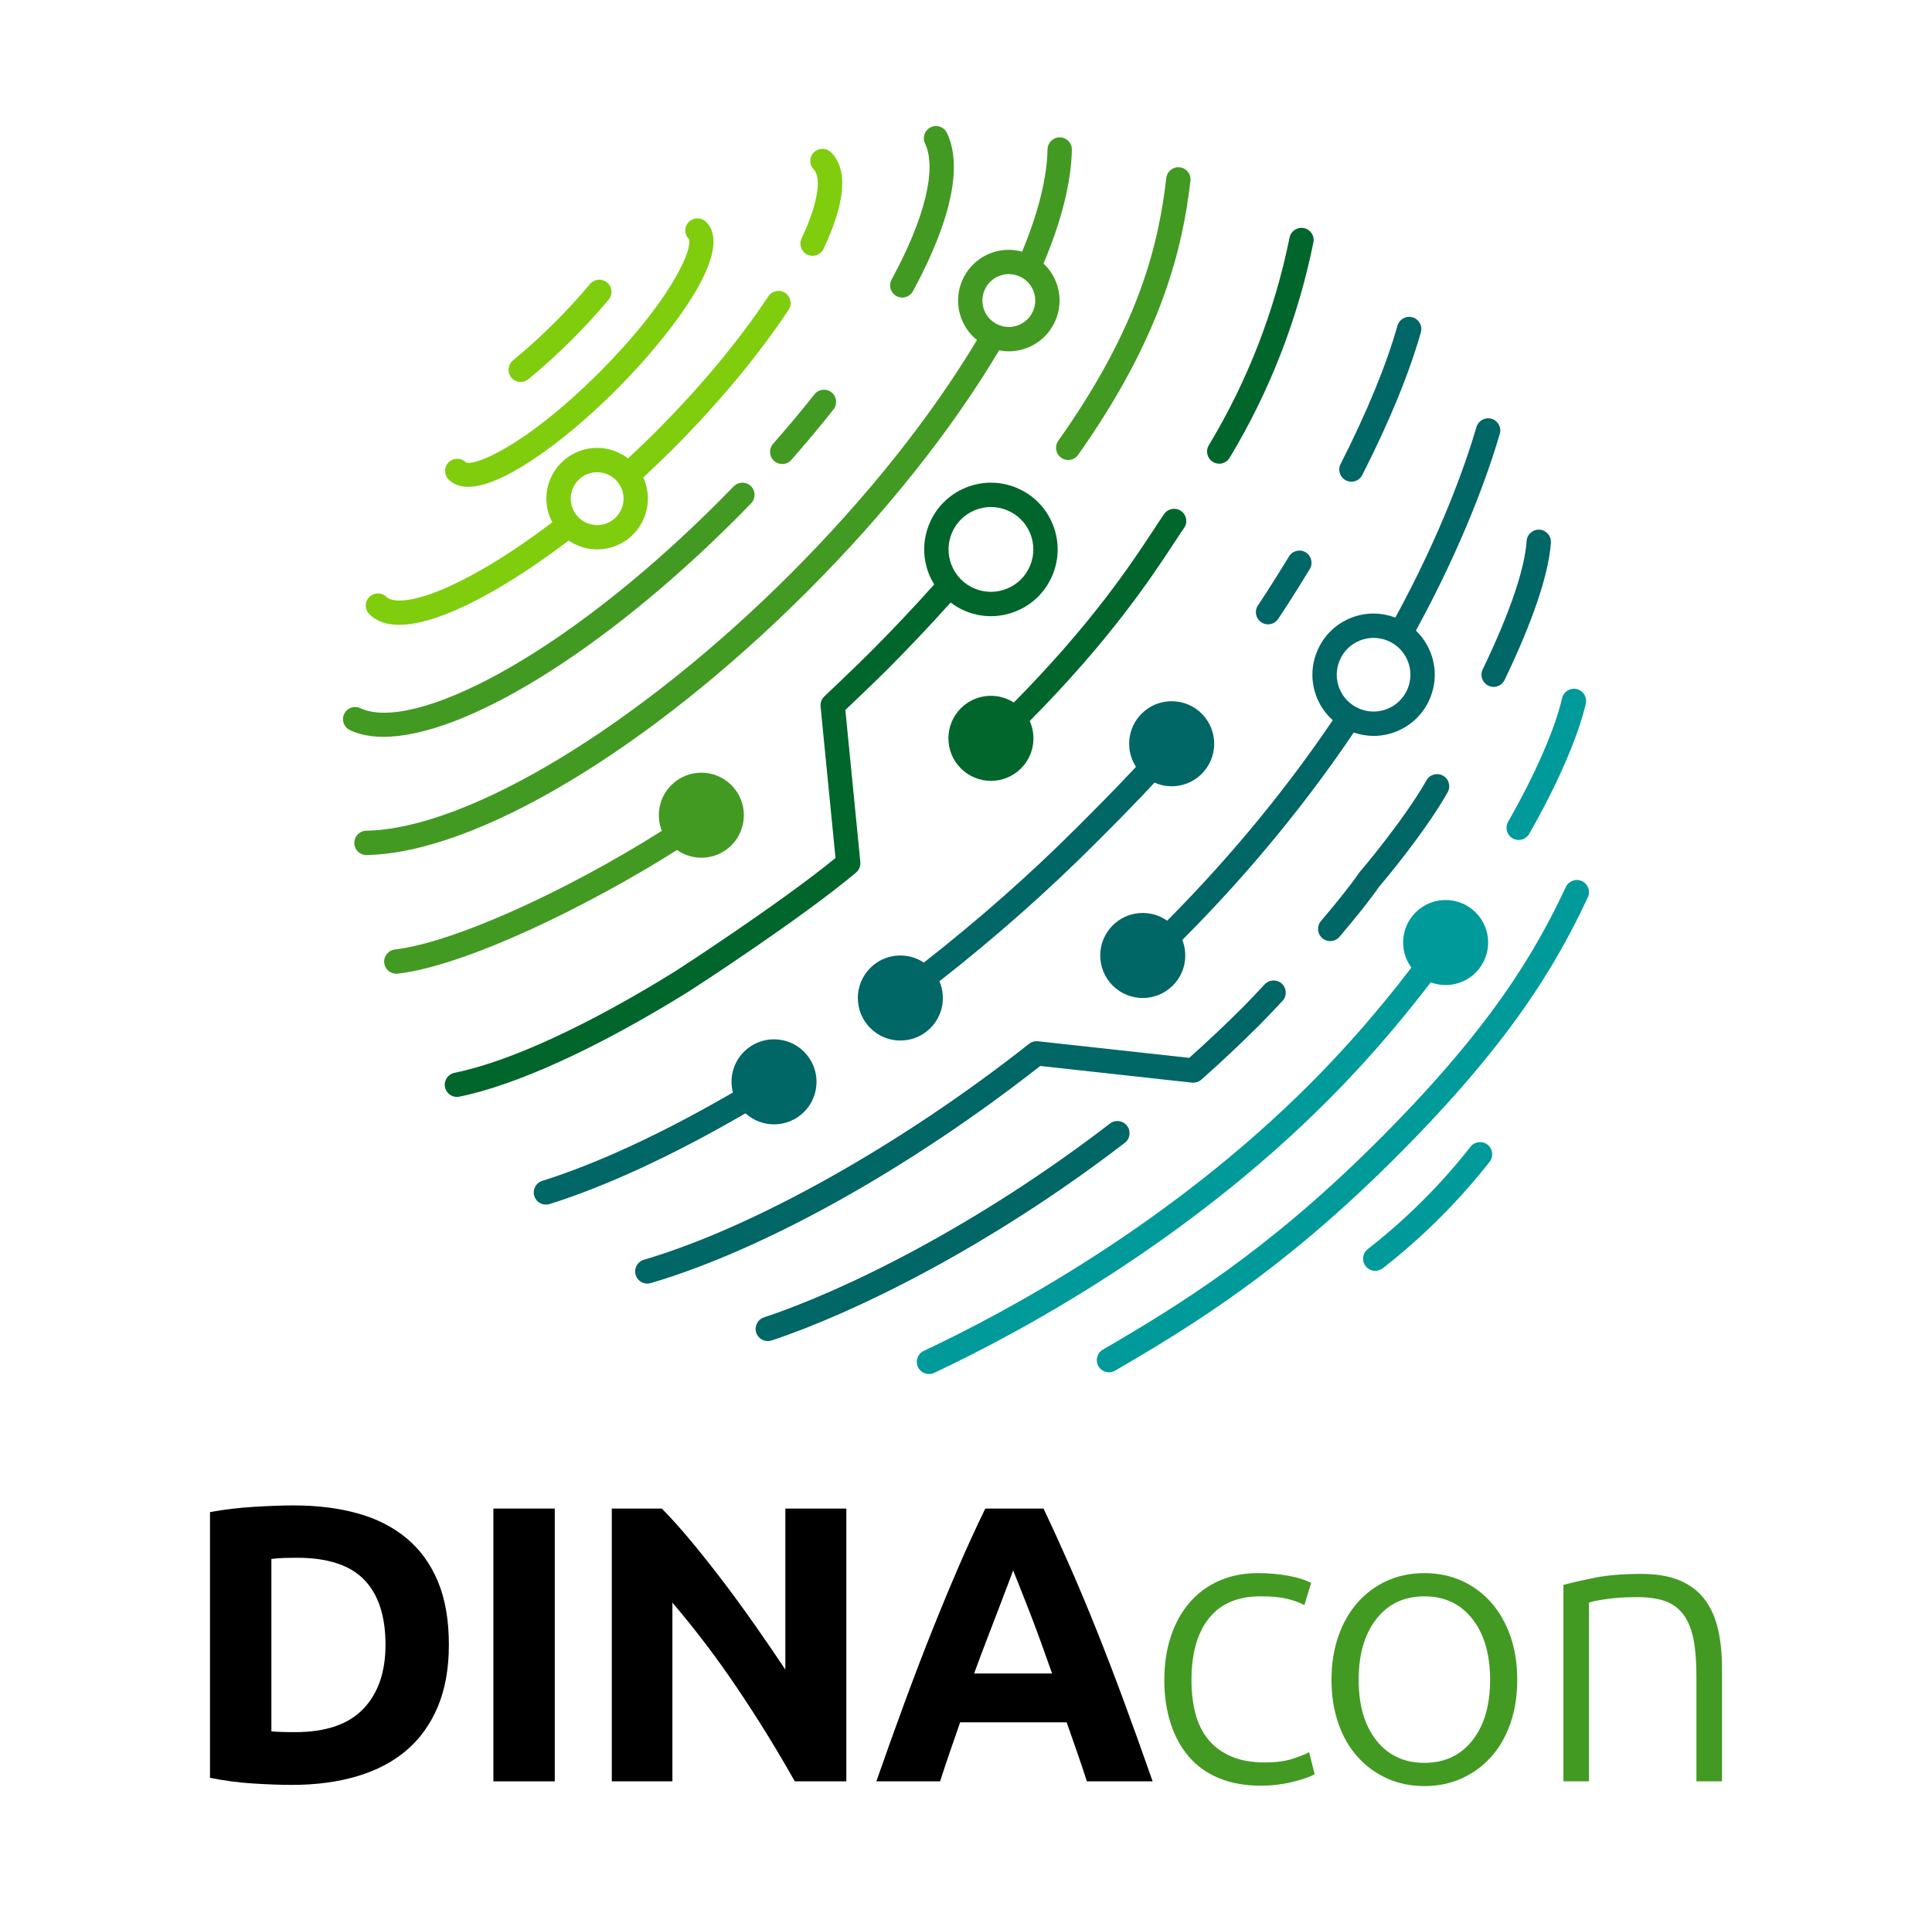 <?xml version="1.0" encoding="UTF-8" standalone="no"?>
<!-- Created with Inkscape (http://www.inkscape.org/) -->

<svg
   xmlns:dc="http://purl.org/dc/elements/1.1/"
   xmlns:cc="http://creativecommons.org/ns#"
   xmlns:rdf="http://www.w3.org/1999/02/22-rdf-syntax-ns#"
   xmlns:svg="http://www.w3.org/2000/svg"
   xmlns="http://www.w3.org/2000/svg"
   xmlns:sodipodi="http://sodipodi.sourceforge.net/DTD/sodipodi-0.dtd"
   xmlns:inkscape="http://www.inkscape.org/namespaces/inkscape"
   id="svg2"
   version="1.1"
   inkscape:version="0.48.5 r10040"
   width="446.65"
   height="441.456"
   xml:space="preserve"
   sodipodi:docname="DINAcon_Logo_rgb_RZ.ai"><defs
     id="defs6"><clipPath
       clipPathUnits="userSpaceOnUse"
       id="clipPath16"><path
         d="m 0,353.165 357.32,0 L 357.32,0 0,0 0,353.165 z"
         id="path18" /></clipPath></defs><sodipodi:namedview
     pagecolor="#ffffff"
     bordercolor="#666666"
     borderopacity="1"
     objecttolerance="10"
     gridtolerance="10"
     guidetolerance="10"
     inkscape:pageopacity="0"
     inkscape:pageshadow="2"
     inkscape:window-width="640"
     inkscape:window-height="480"
     id="namedview4"
     showgrid="false"
     inkscape:zoom="0.53459433"
     inkscape:cx="223.325"
     inkscape:cy="220.72812"
     inkscape:window-x="0"
     inkscape:window-y="0"
     inkscape:window-maximized="0"
     inkscape:current-layer="g10" /><g
     id="g10"
     inkscape:groupmode="layer"
     inkscape:label="DINAcon_Logo_rgb_RZ"
     transform="matrix(1.25,0,0,-1.25,0,441.456)"><g
       id="g12"><g
         id="g14"
         clip-path="url(#clipPath16)"><g
           id="g20"
           transform="translate(225.493,267.426)"><path
             d="m 0,0 c -0.396,0 -0.796,0.104 -1.159,0.324 -1.064,0.641 -1.406,2.023 -0.765,3.087 7.137,11.835 12.162,24.754 14.936,38.398 0.247,1.216 1.432,2.003 2.652,1.755 1.217,-0.247 2.003,-1.435 1.756,-2.652 C 14.543,26.764 9.331,13.365 1.928,1.088 1.506,0.388 0.762,0 0,0"
             style="fill:#00662b;fill-opacity:1;fill-rule:nonzero;stroke:none"
             id="path22" /></g><g
           id="g24"
           transform="translate(234.519,237.718)"><path
             d="m 0,0 c -0.436,0 -0.875,0.126 -1.263,0.389 -1.027,0.698 -1.294,2.097 -0.595,3.125 0.024,0.034 2.407,3.547 5.734,9.041 0.645,1.063 2.027,1.402 3.089,0.758 C 8.027,12.67 8.367,11.287 7.724,10.225 4.329,4.621 1.961,1.13 1.861,0.984 1.427,0.345 0.72,0 0,0"
             style="fill:#006666;fill-opacity:1;fill-rule:nonzero;stroke:none"
             id="path26" /></g><g
           id="g28"
           transform="translate(249.941,264.095)"><path
             d="m 0,0 c -0.343,0 -0.691,0.079 -1.019,0.245 -1.106,0.564 -1.546,1.918 -0.983,3.025 4.866,9.559 8.407,18.165 10.523,25.58 0.34,1.194 1.584,1.889 2.78,1.545 1.194,-0.341 1.887,-1.585 1.546,-2.78 C 10.651,19.923 7.004,11.045 2.006,1.229 1.609,0.449 0.819,0 0,0"
             style="fill:#006666;fill-opacity:1;fill-rule:nonzero;stroke:none"
             id="path30" /></g><g
           id="g32"
           transform="translate(276.242,226.154)"><path
             d="m 0,0 c -0.327,0 -0.659,0.072 -0.975,0.224 -1.118,0.539 -1.588,1.882 -1.049,3.002 4.969,10.314 7.78,18.526 8.128,23.749 0.083,1.239 1.152,2.172 2.393,2.095 1.239,-0.083 2.177,-1.154 2.095,-2.394 C 10.104,19.359 5.666,8.824 2.028,1.273 1.641,0.469 0.837,0 0,0"
             style="fill:#006666;fill-opacity:1;fill-rule:nonzero;stroke:none"
             id="path34" /></g><g
           id="g36"
           transform="translate(246.018,179.146)"><path
             d="m 0,0 c -0.515,0 -1.032,0.175 -1.455,0.535 -0.946,0.804 -1.063,2.223 -0.258,3.17 3.236,3.811 5.666,6.881 7.027,8.878 0.046,0.068 0.096,0.133 0.15,0.196 0.081,0.095 8.191,9.608 12.343,16.955 0.611,1.082 1.984,1.464 3.064,0.852 1.081,-0.61 1.463,-1.982 0.852,-3.064 C 17.533,20.105 9.882,11.03 8.962,9.949 7.484,7.797 5.048,4.718 1.716,0.793 1.271,0.27 0.637,0 0,0"
             style="fill:#006666;fill-opacity:1;fill-rule:nonzero;stroke:none"
             id="path38" /></g><g
           id="g40"
           transform="translate(237.083,171.27)"><path
             d="m 0,0 c -0.91,0.847 -2.334,0.791 -3.178,-0.118 -1.614,-1.737 -3.027,-3.216 -4.086,-4.275 -3.146,-3.145 -6.466,-6.275 -9.875,-9.319 l -27.979,3.069 c -0.584,0.06 -1.175,-0.105 -1.639,-0.47 -23.625,-18.647 -50.923,-33.949 -71.241,-39.934 -1.191,-0.35 -1.873,-1.601 -1.522,-2.792 0.289,-0.98 1.185,-1.615 2.157,-1.615 0.21,0 0.425,0.03 0.636,0.093 20.939,6.167 47.81,21.15 72.032,40.147 l 28.063,-3.079 c 0.037,-0.004 0.072,10e-4 0.11,-0.001 0.045,-0.003 0.091,-0.014 0.137,-0.014 0.05,0 0.099,0.01 0.148,0.013 0.037,0.003 0.073,0.005 0.109,0.01 0.114,0.013 0.228,0.035 0.34,0.067 0.022,0.006 0.044,0.011 0.066,0.018 0.12,0.037 0.238,0.086 0.352,0.144 0.013,0.006 0.025,0.011 0.037,0.018 0.11,0.059 0.216,0.128 0.317,0.207 0.015,0.011 0.031,0.021 0.045,0.033 0.025,0.02 0.052,0.034 0.076,0.056 3.737,3.31 7.374,6.732 10.811,10.169 1.098,1.097 2.551,2.616 4.201,4.395 C 0.963,-2.269 0.91,-0.845 0,0"
             style="fill:#006666;fill-opacity:1;fill-rule:nonzero;stroke:none"
             id="path42" /></g><g
           id="g44"
           transform="translate(205.29,145.415)"><path
             d="m 0,0 c -24.691,-18.979 -49.249,-30.96 -63.998,-35.844 -1.179,-0.39 -1.818,-1.662 -1.428,-2.842 0.313,-0.944 1.192,-1.542 2.135,-1.542 0.234,0 0.473,0.037 0.707,0.114 15.099,5 40.188,17.226 65.324,36.548 0.986,0.756 1.17,2.169 0.413,3.153 C 2.396,0.571 0.985,0.757 0,0"
             style="fill:#006666;fill-opacity:1;fill-rule:nonzero;stroke:none"
             id="path46" /></g><g
           id="g48"
           transform="translate(218.435,258.677)"><path
             d="m 0,0 c -1.02,0.707 -2.421,0.457 -3.13,-0.564 -0.557,-0.801 -1.201,-1.78 -1.956,-2.928 -4.027,-6.128 -11.352,-17.259 -25.843,-31.92 -3.044,1.949 -7.134,1.597 -9.794,-1.063 -3.071,-3.071 -3.071,-8.05 0,-11.122 3.072,-3.071 8.051,-3.071 11.122,0 2.372,2.371 2.904,5.876 1.614,8.766 14.968,15.101 22.52,26.571 26.66,32.868 0.73,1.11 1.352,2.058 1.89,2.833 C 1.272,-2.11 1.021,-0.709 0,0"
             style="fill:#00662b;fill-opacity:1;fill-rule:nonzero;stroke:none"
             id="path50" /></g><g
           id="g52"
           transform="translate(148.712,158.684)"><path
             d="m 0,0 c -3.071,3.071 -8.051,3.071 -11.122,0 -2.041,-2.041 -2.718,-4.924 -2.045,-7.53 -12.969,-7.53 -25.107,-13.159 -35.252,-16.337 -1.185,-0.371 -1.846,-1.633 -1.475,-2.818 0.302,-0.961 1.189,-1.577 2.146,-1.577 0.223,0 0.449,0.033 0.673,0.103 10.477,3.282 22.956,9.063 36.238,16.78 C -7.75,-14.181 -2.979,-14.102 0,-11.122 3.071,-8.051 3.071,-3.071 0,0"
             style="fill:#006666;fill-opacity:1;fill-rule:nonzero;stroke:none"
             id="path54" /></g><g
           id="g56"
           transform="translate(222.26,221.2)"><path
             d="m 0,0 c -3.071,3.071 -8.051,3.071 -11.121,0 -2.671,-2.671 -3.017,-6.784 -1.042,-9.831 -3.592,-3.876 -8.006,-8.29 -10.384,-10.667 l -0.445,-0.445 c -8.755,-8.756 -18.29,-17.165 -28.4,-25.077 -3.054,2.03 -7.213,1.7 -9.907,-0.993 -3.071,-3.071 -3.071,-8.051 0,-11.122 3.07,-3.071 8.05,-3.071 11.121,0 2.341,2.341 2.893,5.789 1.664,8.657 10.213,7.999 19.85,16.501 28.702,25.354 l 0.445,0.445 c 2.611,2.61 7.009,7.007 10.632,10.929 2.883,-1.271 6.373,-0.734 8.735,1.628 C 3.071,-8.05 3.071,-3.071 0,0"
             style="fill:#006666;fill-opacity:1;fill-rule:nonzero;stroke:none"
             id="path58" /></g><g
           id="g60"
           transform="translate(292.592,190.235)"><path
             d="m 0,0 c -1.131,0.529 -2.465,0.043 -2.992,-1.08 -5.724,-12.191 -14.021,-26.439 -35.783,-47.956 -19.53,-19.308 -35.334,-29.158 -49.848,-37.592 -1.074,-0.624 -1.439,-2.001 -0.815,-3.075 0.417,-0.718 1.171,-1.119 1.947,-1.119 0.384,0 0.772,0.098 1.128,0.305 14.764,8.579 30.844,18.602 50.75,38.283 22.262,22.011 30.792,36.675 36.693,49.242 C 1.607,-1.867 1.124,-0.528 0,0"
             style="fill:#009a9a;fill-opacity:1;fill-rule:nonzero;stroke:none"
             id="path62" /></g><g
           id="g64"
           transform="translate(275.126,141.5)"><path
             d="m 0,0 c -0.979,0.767 -2.392,0.596 -3.157,-0.38 -2.706,-3.446 -5.656,-6.772 -8.771,-9.886 -3.217,-3.216 -6.657,-6.256 -10.227,-9.037 -0.98,-0.763 -1.156,-2.176 -0.393,-3.156 0.444,-0.569 1.107,-0.867 1.777,-0.867 0.482,0 0.969,0.155 1.379,0.474 3.716,2.894 7.297,6.059 10.644,9.405 3.241,3.241 6.312,6.703 9.128,10.289 C 1.147,-2.181 0.978,-0.767 0,0"
             style="fill:#009a9a;fill-opacity:1;fill-rule:nonzero;stroke:none"
             id="path66" /></g><g
           id="g68"
           transform="translate(279.754,198.152)"><path
             d="m 0,0 c 0.354,-0.203 0.737,-0.299 1.117,-0.299 0.779,0 1.537,0.406 1.953,1.131 5.179,9.029 9.091,18.03 10.465,24.077 0.276,1.212 -0.483,2.417 -1.695,2.692 C 10.627,27.879 9.424,27.118 9.148,25.906 7.868,20.271 4.138,11.733 -0.832,3.07 -1.45,1.992 -1.077,0.618 0,0"
             style="fill:#009a9a;fill-opacity:1;fill-rule:nonzero;stroke:none"
             id="path70" /></g><g
           id="g72"
           transform="translate(264.614,171.523)"><path
             d="m 0,0 c 2.796,-1.043 6.064,-0.448 8.313,1.8 3.071,3.071 3.071,8.051 0,11.122 -3.072,3.071 -8.051,3.071 -11.123,0 -2.782,-2.783 -3.035,-7.128 -0.775,-10.205 -5.899,-7.712 -12.18,-14.923 -18.764,-21.507 -25.922,-25.922 -55.869,-42.049 -71.413,-49.356 -1.124,-0.528 -1.606,-1.867 -1.078,-2.991 0.383,-0.815 1.193,-1.293 2.037,-1.293 0.321,0 0.646,0.069 0.955,0.214 15.809,7.431 46.274,23.84 72.679,50.246 C -12.44,-15.242 -6.024,-7.876 0,0"
             style="fill:#009a9a;fill-opacity:1;fill-rule:nonzero;stroke:none"
             id="path74" /></g><g
           id="g76"
           transform="translate(190.488,248.508)"><path
             d="m 0,0 c -0.818,-1.927 -2.338,-3.42 -4.279,-4.204 -1.942,-0.784 -4.073,-0.765 -6,0.053 -1.927,0.818 -3.42,2.338 -4.204,4.279 -0.785,1.942 -0.766,4.072 0.052,5.999 0.819,1.928 2.338,3.421 4.28,4.205 0.949,0.383 1.943,0.575 2.936,0.575 1.039,0 2.078,-0.21 3.064,-0.628 C -2.225,9.461 -0.731,7.941 0.053,6 0.837,4.058 0.818,1.927 0,0 m 4.223,7.684 c -1.234,3.055 -3.583,5.447 -6.617,6.735 -3.032,1.287 -6.385,1.317 -9.441,0.084 -3.056,-1.234 -5.448,-3.585 -6.735,-6.618 -1.288,-3.033 -1.318,-6.386 -0.083,-9.441 0.262,-0.652 0.587,-1.265 0.947,-1.852 -3.81,-4.266 -7.828,-8.517 -11.947,-12.636 -2.74,-2.739 -8.323,-8.018 -8.378,-8.072 -0.506,-0.478 -0.762,-1.162 -0.694,-1.855 l 2.762,-28.024 c -10.445,-8.535 -29.341,-20.751 -29.504,-20.857 -16.257,-10.1 -30.804,-16.799 -40.964,-18.864 -1.216,-0.248 -2.003,-1.435 -1.756,-2.653 0.217,-1.066 1.155,-1.801 2.203,-1.801 0.148,0 0.298,0.015 0.45,0.045 10.669,2.169 25.741,9.078 42.473,19.473 0.832,0.536 20.454,13.221 30.883,21.95 l 0.009,0.007 c 0.002,0.002 0.003,0.003 0.005,0.004 0.018,0.014 0.029,0.032 0.046,0.047 0.093,0.082 0.181,0.169 0.26,0.266 0.042,0.052 0.073,0.109 0.11,0.165 0.045,0.066 0.092,0.129 0.129,0.2 0.033,0.062 0.055,0.127 0.081,0.191 0.029,0.071 0.062,0.14 0.084,0.214 0.02,0.067 0.029,0.138 0.043,0.208 0.015,0.073 0.034,0.145 0.041,0.22 0.01,0.106 0.006,0.212 0.001,0.318 -0.002,0.039 0.004,0.077 0,0.116 l -0.001,0.012 0,0.001 -2.771,28.108 c 1.662,1.576 5.486,5.218 7.667,7.4 4.067,4.066 8.033,8.26 11.805,12.471 0.804,-0.608 1.68,-1.133 2.632,-1.538 1.551,-0.658 3.184,-0.987 4.82,-0.987 1.564,0 3.128,0.301 4.621,0.904 3.056,1.234 5.449,3.584 6.736,6.617 1.288,3.033 1.317,6.386 0.083,9.442"
             style="fill:#00662b;fill-opacity:1;fill-rule:nonzero;stroke:none"
             id="path78" /></g><g
           id="g80"
           transform="translate(260.31,225.742)"><path
             d="m 0,0 c -0.711,-1.674 -2.031,-2.972 -3.719,-3.653 -1.686,-0.681 -3.538,-0.665 -5.211,0.046 -1.674,0.711 -2.972,2.031 -3.654,3.718 -0.681,1.687 -0.665,3.538 0.047,5.213 0.711,1.674 2.031,2.972 3.719,3.653 0.824,0.333 1.687,0.5 2.55,0.5 0.903,0 1.805,-0.183 2.661,-0.546 C -1.933,8.22 -0.635,6.899 0.047,5.212 0.728,3.526 0.712,1.675 0,0 m 15.556,49.987 c -1.189,0.35 -2.443,-0.33 -2.793,-1.522 -2.076,-7.048 -6.51,-19.648 -15.013,-35.246 -2.674,1.02 -5.585,1.007 -8.254,-0.071 -2.801,-1.131 -4.993,-3.286 -6.174,-6.066 -1.18,-2.781 -1.208,-5.854 -0.076,-8.655 0.656,-1.626 1.667,-3.039 2.936,-4.176 -7.919,-11.696 -17.953,-24.301 -30.625,-37.073 -3.069,2.16 -7.333,1.875 -10.078,-0.869 -3.071,-3.071 -3.071,-8.051 0,-11.122 3.072,-3.071 8.051,-3.071 11.122,0 2.279,2.279 2.863,5.608 1.759,8.429 13.155,13.205 23.534,26.257 31.704,38.36 1.195,-0.412 2.429,-0.629 3.666,-0.629 1.433,0 2.868,0.276 4.237,0.829 2.801,1.131 4.993,3.285 6.174,6.066 1.18,2.78 1.208,5.854 0.076,8.655 -0.609,1.507 -1.522,2.831 -2.661,3.923 8.798,16.092 13.382,29.112 15.521,36.374 0.352,1.192 -0.33,2.442 -1.521,2.793"
             style="fill:#006666;fill-opacity:1;fill-rule:nonzero;stroke:none"
             id="path82" /></g><g
           id="g84"
           transform="translate(218.198,322.232)"><path
             d="m 0,0 c -1.236,0.14 -2.351,-0.74 -2.494,-1.973 -1.411,-12.09 -4.887,-27.319 -19.979,-48.598 -0.718,-1.013 -0.48,-2.417 0.534,-3.136 0.394,-0.28 0.848,-0.415 1.298,-0.415 0.704,0 1.399,0.33 1.836,0.948 C -3.034,-30.938 0.583,-14.41 1.973,-2.495 2.117,-1.261 1.233,-0.144 0,0"
             style="fill:#439a22;fill-opacity:1;fill-rule:nonzero;stroke:none"
             id="path86" /></g><g
           id="g88"
           transform="translate(136.085,257.211)"><path
             d="M 0,0 C 0.961,0.96 1.906,1.922 2.84,2.886 3.704,3.778 3.682,5.202 2.789,6.066 1.897,6.931 0.474,6.908 -0.391,6.016 -1.307,5.07 -2.236,4.125 -3.18,3.182 -32.715,-26.352 -60.06,-39.42 -69.44,-34.993 c -1.123,0.532 -2.463,0.049 -2.994,-1.073 -0.531,-1.123 -0.05,-2.464 1.074,-2.995 1.756,-0.829 3.842,-1.23 6.21,-1.23 14.769,0 40.47,15.612 65.15,40.291"
             style="fill:#439a22;fill-opacity:1;fill-rule:nonzero;stroke:none"
             id="path90" /></g><g
           id="g92"
           transform="translate(144.665,267.364)"><path
             d="m 0,0 c 0.622,0 1.242,0.257 1.687,0.76 2.726,3.086 5.352,6.227 7.804,9.336 0.77,0.975 0.603,2.389 -0.373,3.158 C 8.144,14.024 6.729,13.857 5.96,12.882 3.56,9.838 0.987,6.762 -1.685,3.738 -2.507,2.807 -2.419,1.386 -1.488,0.563 -1.061,0.186 -0.529,0 0,0"
             style="fill:#439a22;fill-opacity:1;fill-rule:nonzero;stroke:none"
             id="path94" /></g><g
           id="g96"
           transform="translate(165.799,298.42)"><path
             d="m 0,0 c 0.342,-0.186 0.709,-0.273 1.072,-0.273 0.798,0 1.571,0.425 1.978,1.175 4.91,9.031 9.987,21.436 6.299,29.25 -0.531,1.122 -1.87,1.604 -2.995,1.074 C 5.231,30.696 4.75,29.355 5.28,28.232 7.498,23.535 5.245,14.356 -0.901,3.05 -1.495,1.959 -1.091,0.593 0,0"
             style="fill:#439a22;fill-opacity:1;fill-rule:nonzero;stroke:none"
             id="path98" /></g><g
           id="g100"
           transform="translate(124.153,207.987)"><path
             d="m 0,0 c -2.287,-2.287 -2.868,-5.63 -1.75,-8.457 -18.182,-11.474 -38.824,-20.708 -49.367,-21.937 -1.234,-0.144 -2.117,-1.26 -1.974,-2.494 0.134,-1.145 1.106,-1.988 2.232,-1.988 0.087,0 0.174,0.004 0.263,0.015 12.635,1.472 35.195,12.472 51.651,22.862 3.068,-2.151 7.325,-1.864 10.066,0.877 3.071,3.071 3.071,8.051 0,11.122 C 8.05,3.071 3.071,3.071 0,0"
             style="fill:#439a22;fill-opacity:1;fill-rule:nonzero;stroke:none"
             id="path102" /></g><g
           id="g104"
           transform="translate(188.41,293.064)"><path
             d="M 0,0 C -1.211,-0.489 -2.538,-0.477 -3.739,0.033 -4.94,0.543 -5.871,1.49 -6.36,2.7 c -0.489,1.21 -0.477,2.538 0.033,3.739 0.511,1.201 1.458,2.131 2.667,2.62 0.592,0.239 1.212,0.358 1.831,0.358 0.647,0 1.295,-0.13 1.908,-0.391 C 1.28,8.516 2.211,7.569 2.7,6.359 3.709,3.862 2.497,1.009 0,0 m 6.87,8.044 c -0.526,1.303 -1.319,2.415 -2.283,3.317 3.364,8.007 5.131,15.092 5.243,21.056 0.023,1.242 -0.965,2.267 -2.207,2.291 -0.014,0 -0.028,0 -0.043,0 -1.223,0 -2.225,-0.979 -2.248,-2.207 C 5.233,27.223 3.643,20.851 0.63,13.57 c -1.911,0.522 -3.999,0.457 -5.974,-0.34 -4.798,-1.938 -7.125,-7.417 -5.186,-12.214 0.608,-1.506 1.576,-2.794 2.807,-3.786 -8.536,-14.257 -20.424,-29.175 -34.466,-43.217 -28.073,-28.072 -59.615,-47.169 -78.491,-47.522 -1.242,-0.023 -2.229,-1.049 -2.207,-2.291 0.024,-1.227 1.026,-2.207 2.248,-2.207 0.015,0 0.029,0 0.043,0.001 20.273,0.379 52.297,19.549 81.586,48.838 14.43,14.43 26.645,29.795 35.386,44.487 0.593,-0.116 1.192,-0.178 1.793,-0.178 1.189,0 2.379,0.23 3.515,0.688 4.797,1.938 7.124,7.417 5.186,12.215"
             style="fill:#439a22;fill-opacity:1;fill-rule:nonzero;stroke:none"
             id="path106" /></g><g
           id="g108"
           transform="translate(86.588,263.145)"><path
             d="m 0,0 c 2.435,0 5.648,1.185 9.612,3.549 0.73,0.435 1.476,0.905 2.236,1.406 0.019,0.013 0.04,0.026 0.059,0.04 4.862,3.216 10.277,7.738 15.5,12.963 7.38,7.379 17.967,20.08 17.964,27.388 0,1.449 -0.417,2.687 -1.359,3.628 -0.878,0.879 -2.315,0.894 -3.193,0.015 -0.441,-0.442 -0.664,-1.018 -0.664,-1.593 -10e-4,-0.569 0.216,-1.137 0.653,-1.573 0.064,-0.114 0.1,-0.275 0.108,-0.482 C 41.008,42.859 36.872,33.783 24.228,21.138 10.53,7.441 1.009,3.73 -0.428,4.533 c -0.879,0.878 -2.303,0.878 -3.18,0 -0.44,-0.439 -0.66,-1.014 -0.66,-1.59 0,-0.575 0.22,-1.151 0.659,-1.59 C -2.707,0.451 -1.502,0 0,0"
             style="fill:#7fcd0d;fill-opacity:1;fill-rule:nonzero;stroke:none"
             id="path110" /></g><g
           id="g112"
           transform="translate(96.3,282.534)"><path
             d="m 0,0 c 0.504,0 1.012,0.168 1.431,0.515 2.806,2.316 5.537,4.798 8.114,7.377 2.34,2.339 4.602,4.805 6.725,7.33 0.798,0.95 0.676,2.369 -0.275,3.169 -0.951,0.798 -2.369,0.676 -3.169,-0.275 C 10.787,15.69 8.613,13.32 6.364,11.072 3.888,8.594 1.264,6.209 -1.433,3.983 -2.391,3.193 -2.526,1.775 -1.735,0.817 -1.291,0.278 -0.647,0 0,0"
             style="fill:#7fcd0d;fill-opacity:1;fill-rule:nonzero;stroke:none"
             id="path114" /></g><g
           id="g116"
           transform="translate(153.7,324.989)"><path
             d="m 0,0 c -0.878,0.877 -2.303,0.879 -3.181,0 -0.879,-0.878 -0.879,-2.302 -10e-4,-3.181 1.17,-1.169 1.278,-5.207 -2.267,-12.738 -0.529,-1.123 -0.047,-2.463 1.077,-2.992 0.31,-0.146 0.636,-0.215 0.956,-0.215 0.845,0 1.653,0.478 2.037,1.292 C 2.7,-9.166 3.164,-3.166 0,0"
             style="fill:#7fcd0d;fill-opacity:1;fill-rule:nonzero;stroke:none"
             id="path118" /></g><g
           id="g120"
           transform="translate(114.939,259.051)"><path
             d="m 0,0 c -0.511,-1.201 -1.458,-2.131 -2.667,-2.62 -1.211,-0.488 -2.54,-0.477 -3.739,0.033 -1.201,0.51 -2.132,1.457 -2.621,2.667 -0.489,1.21 -0.477,2.537 0.033,3.738 0.511,1.202 1.458,2.132 2.667,2.621 0.592,0.239 1.211,0.358 1.83,0.358 0.648,0 1.295,-0.13 1.909,-0.391 C -1.387,5.896 -0.456,4.949 0.033,3.739 0.521,2.529 0.51,1.201 0,0 M 30.283,39.949 C 29.247,40.637 27.852,40.354 27.166,39.318 21.727,31.118 14.495,22.429 6.255,14.188 4.603,12.536 2.913,10.929 1.21,9.348 c -0.621,0.475 -1.301,0.884 -2.04,1.198 -2.305,0.979 -4.857,1.002 -7.181,0.064 -2.324,-0.939 -4.143,-2.726 -5.123,-5.033 -0.979,-2.307 -1.003,-4.858 -0.063,-7.182 0.12,-0.297 0.274,-0.569 0.421,-0.848 -4.595,-3.479 -9.101,-6.505 -13.294,-8.889 -11.23,-6.383 -16.205,-6.102 -17.38,-4.93 -0.877,0.877 -2.303,0.877 -3.18,0 -0.879,-0.879 -0.879,-2.303 0,-3.181 1.395,-1.395 3.311,-1.969 5.525,-1.969 5.103,0 11.783,3.058 17.257,6.17 4.505,2.561 9.256,5.747 14.077,9.412 1.549,-1.051 3.391,-1.634 5.286,-1.634 1.168,0 2.354,0.22 3.502,0.683 4.797,1.938 7.125,7.417 5.186,12.214 -0.055,0.135 -0.121,0.262 -0.182,0.393 1.82,1.688 3.63,3.409 5.414,5.192 8.449,8.449 15.877,17.378 21.479,25.824 0.687,1.035 0.404,2.43 -0.631,3.117"
             style="fill:#7fcd0d;fill-opacity:1;fill-rule:nonzero;stroke:none"
             id="path122" /></g><g
           id="g124"
           transform="translate(50.193,33.022)"><path
             d="m 0,0 c 0.534,-0.049 1.152,-0.085 1.856,-0.109 0.704,-0.025 1.54,-0.037 2.511,-0.037 5.678,0 9.887,1.431 12.628,4.294 2.741,2.863 4.112,6.817 4.112,11.865 0,5.288 -1.309,9.291 -3.929,12.009 -2.62,2.717 -6.77,4.076 -12.447,4.076 -0.777,0 -1.577,-0.013 -2.402,-0.036 C 1.504,32.037 0.729,31.976 0,31.879 L 0,0 z m 32.826,16.013 c 0,-4.367 -0.68,-8.178 -2.038,-11.428 C 29.429,1.334 27.5,-1.359 25.002,-3.494 22.502,-5.629 19.458,-7.23 15.867,-8.297 12.275,-9.364 8.249,-9.899 3.785,-9.899 c -2.038,0 -4.416,0.086 -7.133,0.255 -2.717,0.171 -5.385,0.521 -8.006,1.056 l 0,49.129 c 2.621,0.484 5.35,0.812 8.188,0.982 2.839,0.17 5.277,0.255 7.315,0.255 4.318,0 8.236,-0.486 11.754,-1.456 3.518,-0.971 6.538,-2.499 9.063,-4.585 2.521,-2.087 4.463,-4.756 5.822,-8.006 1.358,-3.252 2.038,-7.158 2.038,-11.718"
             style="fill:#000000;fill-opacity:1;fill-rule:nonzero;stroke:none"
             id="path126" /></g><path
           d="m 91.25,74.218 11.354,0 0,-50.439 -11.354,0 0,50.439 z"
           style="fill:#000000;fill-opacity:1;fill-rule:nonzero;stroke:none"
           id="path128" /><g
           id="g130"
           transform="translate(146.995,23.779)"><path
             d="m 0,0 c -3.251,5.774 -6.769,11.475 -10.554,17.104 -3.784,5.628 -7.812,10.942 -12.082,15.94 l 0,-33.044 -11.209,0 0,50.439 9.244,0 c 1.602,-1.601 3.372,-3.566 5.314,-5.895 1.939,-2.329 3.918,-4.816 5.932,-7.461 2.012,-2.645 4.014,-5.385 6.004,-8.224 1.99,-2.838 3.858,-5.568 5.605,-8.188 l 0,29.768 11.281,0 L 9.535,0 0,0 z"
             style="fill:#000000;fill-opacity:1;fill-rule:nonzero;stroke:none"
             id="path132" /></g><g
           id="g134"
           transform="translate(187.376,62.791)"><path
             d="m 0,0 c -0.254,-0.732 -0.624,-1.729 -1.112,-2.99 -0.489,-1.261 -1.043,-2.718 -1.666,-4.37 -0.623,-1.653 -1.321,-3.472 -2.091,-5.459 -0.77,-1.987 -1.552,-4.07 -2.347,-6.25 l 14.424,0 c -0.772,2.187 -1.52,4.277 -2.243,6.269 -0.723,1.993 -1.411,3.816 -2.062,5.469 C 2.252,-5.678 1.681,-4.223 1.189,-2.962 0.698,-1.704 0.301,-0.716 0,0 m 13.642,-39.012 c -0.563,1.752 -1.165,3.553 -1.811,5.4 -0.646,1.846 -1.29,3.686 -1.931,5.517 l -19.699,0 c -0.637,-1.84 -1.276,-3.683 -1.915,-5.532 -0.64,-1.85 -1.236,-3.645 -1.788,-5.385 l -11.791,0 c 1.898,5.433 3.698,10.456 5.402,15.066 1.704,4.61 3.37,8.953 5,13.029 1.631,4.076 3.238,7.944 4.82,11.608 1.582,3.663 3.224,7.243 4.928,10.736 l 10.763,0 c 1.657,-3.493 3.29,-7.073 4.9,-10.736 1.608,-3.664 3.229,-7.532 4.863,-11.608 1.633,-4.076 3.302,-8.419 5.008,-13.029 1.706,-4.61 3.509,-9.633 5.411,-15.066 l -12.16,0 z"
             style="fill:#000000;fill-opacity:1;fill-rule:nonzero;stroke:none"
             id="path136" /></g><g
           id="g138"
           transform="translate(233.172,22.978)"><path
             d="m 0,0 c -2.911,0 -5.483,0.462 -7.715,1.383 -2.232,0.921 -4.089,2.244 -5.568,3.967 -1.481,1.722 -2.609,3.785 -3.384,6.187 -0.777,2.401 -1.165,5.058 -1.165,7.969 0,2.959 0.4,5.653 1.201,8.079 0.801,2.426 1.953,4.513 3.457,6.26 1.504,1.747 3.323,3.093 5.459,4.039 2.135,0.947 4.536,1.42 7.206,1.42 2.037,0 3.942,-0.171 5.713,-0.51 1.772,-0.34 3.142,-0.776 4.112,-1.31 L 8.079,33.408 c -0.971,0.485 -2.062,0.874 -3.275,1.165 -1.213,0.291 -2.838,0.436 -4.876,0.436 -4.174,0 -7.34,-1.346 -9.499,-4.039 -2.159,-2.693 -3.239,-6.514 -3.239,-11.464 0,-2.232 0.243,-4.282 0.728,-6.15 0.484,-1.868 1.273,-3.47 2.365,-4.804 1.092,-1.335 2.499,-2.378 4.222,-3.13 1.722,-0.752 3.821,-1.128 6.296,-1.128 2.038,0 3.749,0.23 5.132,0.692 1.382,0.46 2.388,0.861 3.02,1.201 L 9.972,2.111 C 9.099,1.625 7.727,1.152 5.859,0.691 3.991,0.231 2.038,0 0,0"
             style="fill:#439a22;fill-opacity:1;fill-rule:nonzero;stroke:none"
             id="path140" /></g><g
           id="g142"
           transform="translate(275.591,42.557)"><path
             d="m 0,0 c 0,4.706 -1.092,8.455 -3.275,11.245 -2.184,2.79 -5.144,4.185 -8.879,4.185 -3.738,0 -6.697,-1.395 -8.88,-4.185 C -23.218,8.455 -24.31,4.706 -24.31,0 c 0,-4.707 1.092,-8.443 3.276,-11.209 2.183,-2.766 5.142,-4.148 8.88,-4.148 3.735,0 6.695,1.382 8.879,4.148 C -1.092,-8.443 0,-4.707 0,0 m 5.022,0 c 0,-2.96 -0.425,-5.653 -1.273,-8.079 -0.85,-2.427 -2.038,-4.489 -3.566,-6.187 -1.53,-1.699 -3.337,-3.02 -5.423,-3.966 -2.087,-0.947 -4.392,-1.42 -6.914,-1.42 -2.525,0 -4.829,0.473 -6.915,1.42 -2.087,0.946 -3.894,2.267 -5.422,3.966 -1.53,1.698 -2.719,3.76 -3.567,6.187 -0.849,2.426 -1.274,5.119 -1.274,8.079 0,2.959 0.425,5.652 1.274,8.079 0.848,2.426 2.037,4.5 3.567,6.223 1.528,1.722 3.335,3.057 5.422,4.003 2.086,0.946 4.39,1.42 6.915,1.42 2.522,0 4.827,-0.474 6.914,-1.42 2.086,-0.946 3.893,-2.281 5.423,-4.003 C 1.711,12.579 2.899,10.505 3.749,8.079 4.597,5.652 5.022,2.959 5.022,0"
             style="fill:#439a22;fill-opacity:1;fill-rule:nonzero;stroke:none"
             id="path144" /></g><g
           id="g146"
           transform="translate(289.149,60.098)"><path
             d="m 0,0 c 1.406,0.388 3.299,0.825 5.677,1.31 2.377,0.484 5.288,0.728 8.734,0.728 2.862,0 5.252,-0.413 7.169,-1.237 1.916,-0.826 3.445,-2.002 4.586,-3.53 1.139,-1.529 1.952,-3.361 2.438,-5.496 0.484,-2.135 0.728,-4.488 0.728,-7.06 l 0,-21.034 -4.731,0 0,19.506 c 0,2.668 -0.182,4.924 -0.546,6.769 -0.364,1.843 -0.971,3.348 -1.82,4.512 -0.849,1.165 -1.964,2.002 -3.348,2.511 -1.383,0.51 -3.118,0.765 -5.203,0.765 -2.233,0 -4.163,-0.122 -5.788,-0.364 C 6.271,-2.864 5.215,-3.082 4.73,-3.275 l 0,-33.044 -4.73,0 L 0,0 z"
             style="fill:#439a22;fill-opacity:1;fill-rule:nonzero;stroke:none"
             id="path148" /></g></g></g></g></svg>